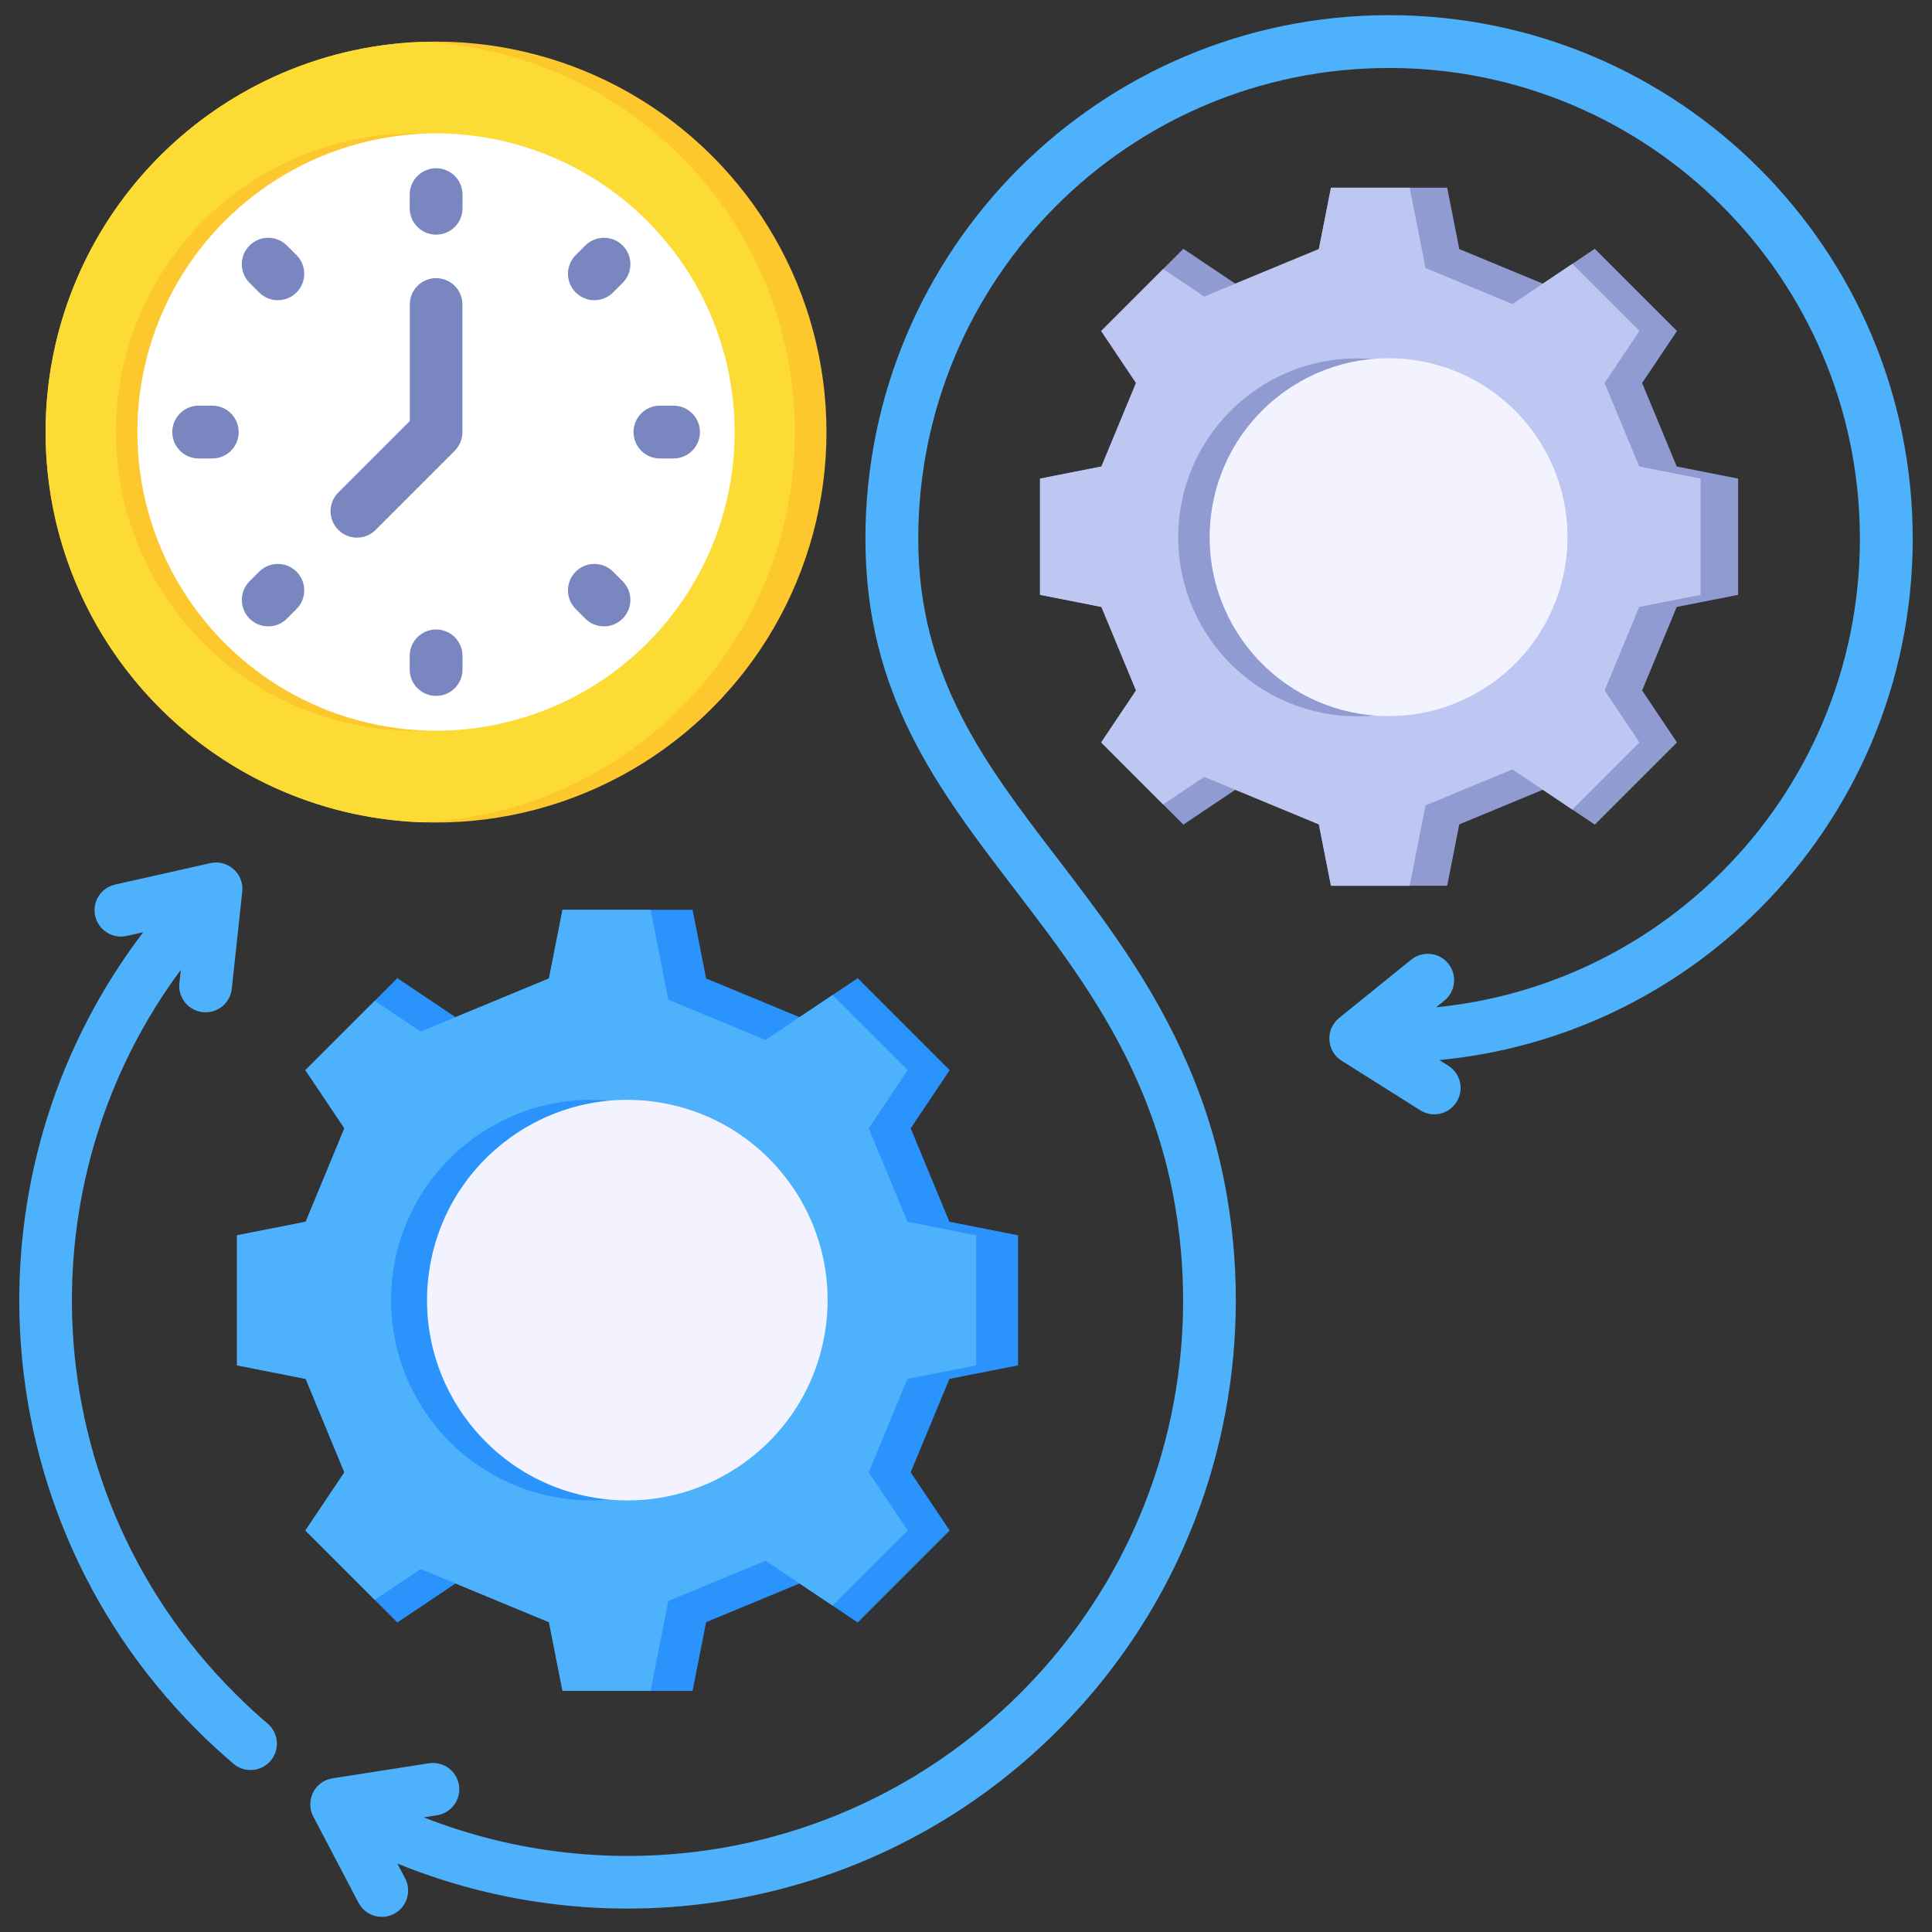 <svg id="Layer_1" viewBox="0 0 512 512" xmlns="http://www.w3.org/2000/svg" data-name="Layer 1"><rect x="0" y="0" width="512" height="512" fill="#333333" stroke="none"/><path d="m211.893 269.563 15.411-10.334 24.371 24.37-10.335 15.411 10.261 24.768 18.203 3.589v34.465l-18.203 3.589-10.261 24.768 10.335 15.411-24.371 24.37-15.411-10.335-24.767 10.261-3.59 18.203h-34.464l-3.589-18.203-24.768-10.261-15.411 10.335-24.371-24.37 10.335-15.411-10.261-24.768-18.203-3.589v-34.465l18.203-3.589 10.261-24.768-10.335-15.411 24.371-24.37 15.411 10.334 24.768-10.261 3.589-18.203h34.464l3.59 18.203z" fill="#2a93fc" fill-rule="evenodd"/><path d="m211.893 269.563 8.755-5.87 19.907 19.906-10.335 15.411 10.261 24.768 18.203 3.589v17.233 17.233l-18.203 3.589-10.261 24.767 10.335 15.411-19.907 19.906-8.755-5.871-9.011-6.042-25.767 10.676-4.699 23.83h-23.345l-3.588-18.203-24.768-10.261h-.001l-9.217-3.818-12.179 8.167-18.385-18.384 10.335-15.411-10.261-24.768-18.203-3.589v-34.465l18.203-3.589 10.261-24.768-10.335-15.411 18.385-18.384 12.179 8.168 9.218-3.82 24.768-10.261 3.588-18.203h23.345l4.699 23.832 25.767 10.675z" fill="#4eb1fc" fill-rule="evenodd"/><circle cx="156.773" cy="344.599" fill="#2a93fc" r="53.078" transform="matrix(.16 -.987 .987 .16 -208.489 444.149)"/><circle cx="166.304" cy="344.599" fill="#f3f3ff" r="53.078" transform="matrix(.16 -.987 .987 .16 -200.485 453.557)"/><g fill-rule="evenodd"><path d="m380.582 266.942c29.48-2.924 55.942-16.106 75.765-35.928 22.578-22.579 36.544-53.772 36.544-88.228s-13.966-65.649-36.544-88.228c-22.579-22.579-53.773-36.544-88.228-36.544s-65.649 13.966-88.228 36.544c-22.578 22.579-36.544 53.773-36.544 88.228 0 36.513 17.737 59.691 36.68 84.444 12.519 16.359 25.532 33.364 34.915 55.295 6.042 14.124 9.724 28.078 11.498 43.431 2.276 19.709.919 39.771-4.072 59.1-6.963 26.967-20.985 52.465-42.064 73.542-25.084 25.084-56.421 40.172-89.038 45.26-28.818 4.495-58.617 1.16-85.966-10.003l2.062 3.932c1.782 3.413.46 7.624-2.953 9.406s-7.624.459-9.406-2.953l-11.887-22.666c-2.359-4.197.167-9.556 5.014-10.306l25.546-3.982c3.805-.589 7.368 2.019 7.957 5.824s-2.019 7.368-5.824 7.957l-3.513.548c24.524 9.654 51.112 12.475 76.837 8.463 29.725-4.637 58.325-18.429 81.273-41.377 19.29-19.289 32.107-42.566 38.454-67.145 4.531-17.549 5.772-35.784 3.722-53.727-1.618-14.162-5.008-27.115-10.635-40.137-8.771-20.296-21.131-36.448-33.022-51.986-20.439-26.709-39.578-51.718-39.578-92.92 0-38.32 15.533-73.013 40.646-98.126s59.806-40.646 98.126-40.646 73.013 15.533 98.126 40.646 40.646 59.806 40.646 98.126-15.533 73.013-40.646 98.126c-22.168 22.168-51.8 36.868-84.802 40.012l2.374 1.496c3.262 2.054 4.241 6.363 2.188 9.625s-6.363 4.241-9.625 2.188l-20.83-13.124c-4.082-2.57-4.351-8.377-.656-11.348l19.107-15.455c3.005-2.416 7.4-1.939 9.816 1.066s1.939 7.4-1.066 9.816l-2.168 1.754z" fill="#4eb1fc"/><path d="m408.863 75.174 13.773-9.236 21.78 21.78-9.236 13.773 9.17 22.135 16.269 3.208v30.802l-16.269 3.207-9.17 22.136 9.236 13.773-21.78 21.78-13.774-9.236-22.135 9.17-3.208 16.269h-30.801l-3.208-16.269-22.135-9.17-13.774 9.236-21.78-21.78 9.236-13.773-9.17-22.136-16.269-3.207v-30.802l16.269-3.208 9.17-22.135-9.236-13.773 21.78-21.78 13.773 9.236 22.136-9.171 3.208-16.268h30.801l3.208 16.268z" fill="#909cd1"/><path d="m408.862 75.174 7.824-5.247 17.791 17.791-9.236 13.773 9.171 22.135 16.268 3.208v15.401 15.402l-16.268 3.207-9.171 22.135 9.236 13.774-17.79 17.79-7.825-5.247-8.053-5.4-23.028 9.541-4.2 21.298h-20.864l-3.207-16.269-22.135-9.17h-.001l-8.238-3.413-10.885 7.3-16.43-16.431 9.237-13.773-9.171-22.135-16.269-3.208v-30.802l16.269-3.208 9.171-22.135-9.237-13.773 16.43-16.43 10.885 7.299 8.238-3.413 22.136-9.171 3.207-16.268h20.864l4.2 21.298 23.028 9.541z" fill="#bdc7f2"/></g><circle cx="359.6" cy="142.235" fill="#909cd1" r="47.437" transform="matrix(.139 -.99 .99 .139 168.863 478.631)"/><circle cx="368.118" cy="142.235" fill="#f3f3ff" r="47.437" transform="matrix(.788 -.615 .615 .788 -9.567 256.67)"/><path d="m70.94 456.793c2.929 2.507 3.272 6.914.765 9.844s-6.914 3.272-9.844.765c-1.692-1.442-3.307-2.873-4.844-4.292-1.753-1.619-3.326-3.124-4.713-4.511-30.329-30.329-46.04-69.763-47.135-109.538-.988-35.886 9.947-72.04 32.798-102.019l-4.393.988c-3.76.846-7.494-1.517-8.34-5.277s1.517-7.494 5.277-8.34l24.9-5.6c4.687-1.283 9.31 2.552 8.787 7.477l-2.769 25.738c-.408 3.836-3.848 6.615-7.683 6.207-3.836-.408-6.615-3.848-6.207-7.683l.381-3.543c-20.087 27.08-29.691 59.492-28.806 91.671.998 36.29 15.361 72.297 43.087 100.023 1.565 1.565 2.99 2.94 4.275 4.128 1.522 1.406 3.01 2.728 4.461 3.965z" fill="#4eb1fc" fill-rule="evenodd"/><circle cx="115.574" cy="114.502" fill="#fdc72e" r="103.489" transform="matrix(.707 -.707 .707 .707 -47.115 115.26)"/><path d="m111.373 217.899c-55.207-2.205-99.289-47.649-99.289-103.397s44.082-101.192 99.289-103.396c55.207 2.205 99.289 47.649 99.289 103.397s-44.082 101.192-99.289 103.397z" fill="#fcdb35" fill-rule="evenodd"/><circle cx="109.873" cy="114.502" fill="#fdc72e" r="79.156" transform="matrix(.707 -.707 .707 .707 -48.784 111.229)"/><circle cx="115.573" cy="114.502" fill="#fff" r="79.156" transform="matrix(.707 -.707 .707 .707 -47.115 115.26)"/><path d="m52.657 121.502c-3.866 0-7-3.134-7-7s3.134-7 7-7h3.599c3.866 0 7 3.134 7 7s-3.134 7-7 7zm13.479-46.54c-2.733-2.733-2.733-7.165 0-9.898s7.165-2.733 9.898 0l2.544 2.545c2.733 2.733 2.733 7.165 0 9.898s-7.165 2.733-9.898 0zm42.438-23.377c0-3.866 3.134-7 7-7s7 3.134 7 7v3.599c0 3.866-3.134 7-7 7s-7-3.134-7-7zm46.539 13.479c2.733-2.733 7.165-2.733 9.898 0s2.733 7.165 0 9.898l-2.545 2.545c-2.733 2.733-7.165 2.733-9.898 0s-2.733-7.165 0-9.898zm23.377 42.438c3.866 0 7 3.134 7 7s-3.134 7-7 7h-3.599c-3.866 0-7-3.134-7-7s3.134-7 7-7zm-13.479 46.539c2.733 2.733 2.733 7.165 0 9.898s-7.165 2.733-9.898 0l-2.545-2.544c-2.733-2.733-2.733-7.165 0-9.898s7.165-2.733 9.898 0zm-42.438 23.377c0 3.866-3.134 7-7 7s-7-3.134-7-7v-3.599c0-3.866 3.134-7 7-7s7 3.134 7 7zm-46.539-13.479c-2.733 2.733-7.165 2.733-9.898 0s-2.733-7.165 0-9.898l2.544-2.544c2.733-2.733 7.165-2.733 9.898 0s2.733 7.165 0 9.898z" fill="#7986bf" fill-rule="evenodd"/><path d="m108.601 80.686c0-3.851 3.122-6.973 6.973-6.973s6.973 3.122 6.973 6.973v33.816c0 1.925-.78 3.669-2.042 4.93l.019.019-20.977 20.976c-2.733 2.733-7.165 2.733-9.898 0s-2.733-7.165 0-9.898l18.953-18.953v-30.891z" fill="#7986bf" fill-rule="evenodd"/></svg>